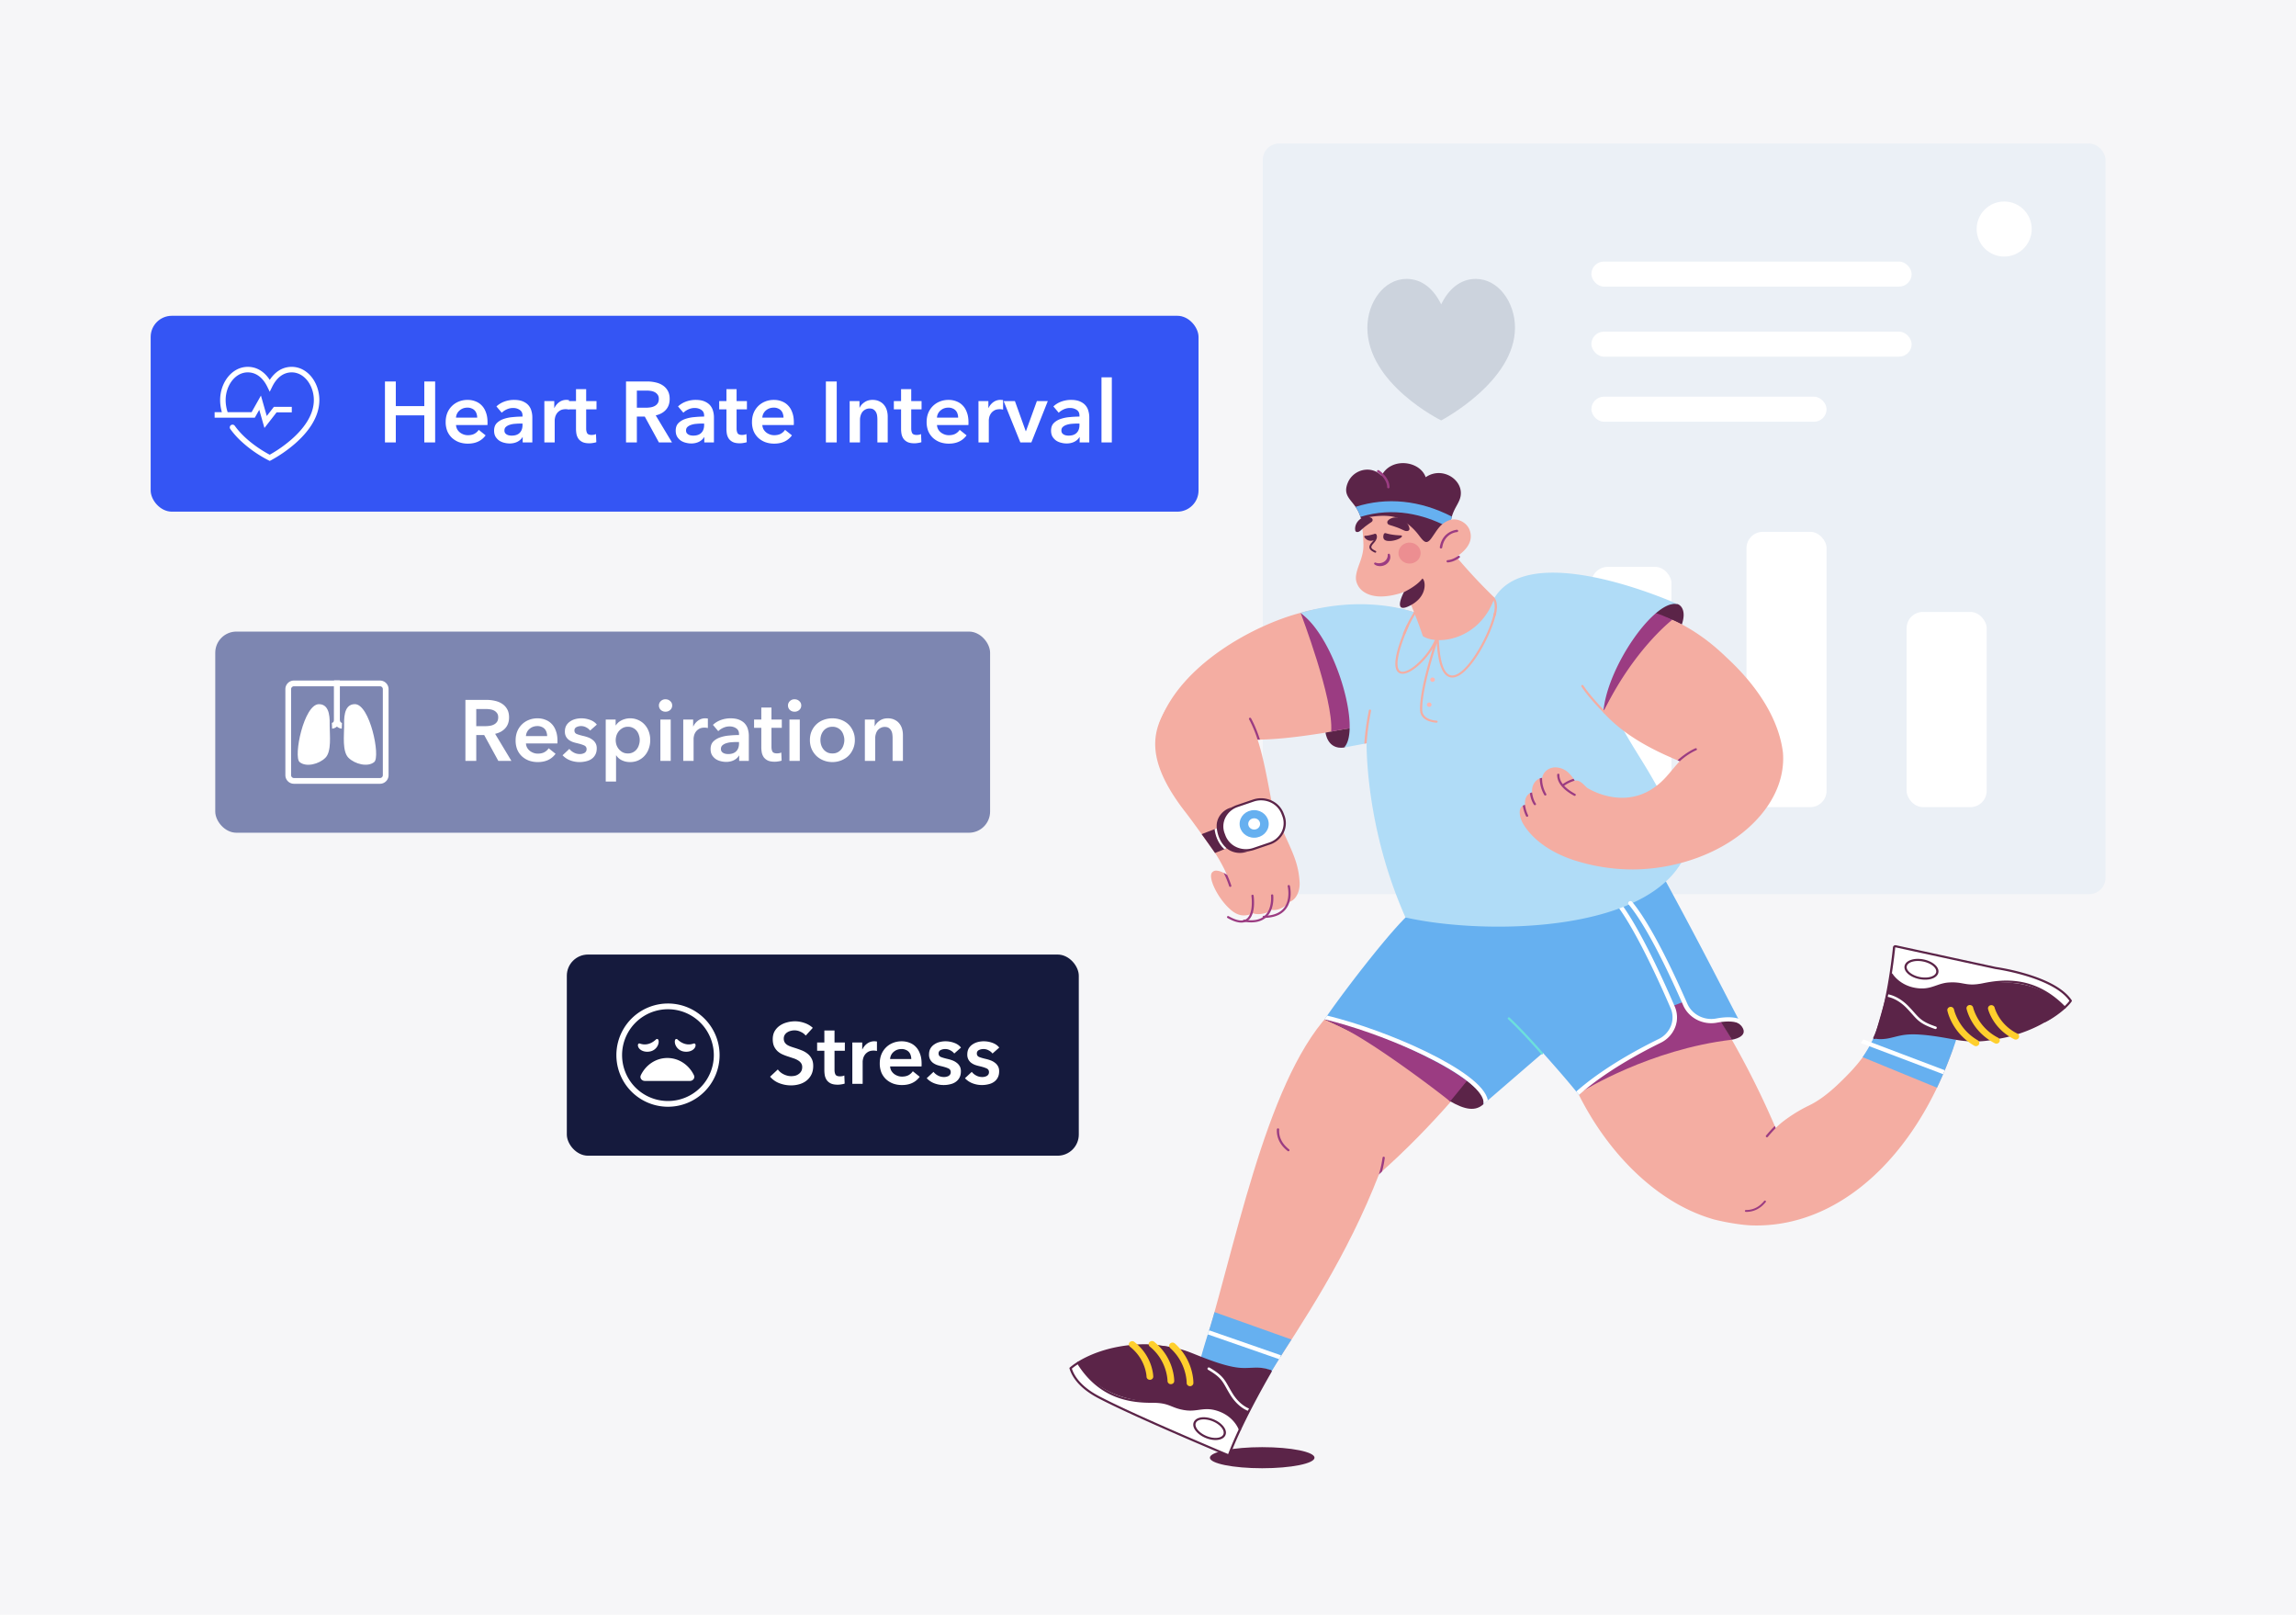 <svg width="320" height="225" fill="none" xmlns="http://www.w3.org/2000/svg"><path fill="#F6F6F8" d="M0 0h320v225H0z"/><rect x="176" y="20" width="117.448" height="104.589" rx="2.269" fill="#EBF0F6"/><path d="M190.574 45.66c0-3.528 2.307-6.8 5.465-6.8 2.192 0 3.819 1.468 4.823 3.55 1.004-2.081 2.63-3.55 4.822-3.55 3.159 0 5.465 3.273 5.465 6.8 0 7.55-10.287 12.918-10.287 12.918s-10.288-5.043-10.288-12.918z" fill="#CCD3DD"/><rect x="221.797" y="36.445" width="44.632" height="3.487" rx="1.743" fill="#fff"/><rect x="221.797" y="46.208" width="44.632" height="3.487" rx="1.743" fill="#fff"/><rect x="221.797" y="55.274" width="32.776" height="3.487" rx="1.743" fill="#fff"/><circle cx="279.329" cy="31.912" r="3.836" fill="#fff"/><rect x="243.416" y="74.103" width="11.158" height="38.355" rx="2.269" fill="#fff"/><rect x="265.731" y="85.261" width="11.158" height="27.197" rx="2.269" fill="#fff"/><rect x="201.435" y="85.261" width="11.158" height="27.197" rx="2.269" fill="#fff"/><rect x="221.797" y="78.984" width="11.158" height="33.474" rx="2.269" fill="#fff"/><rect x="21" y="44" width="146.043" height="27.291" rx="2.95" fill="#3455F4"/><path fill-rule="evenodd" clip-rule="evenodd" d="M32.349 53.03c-.56.715-.9 1.69-.9 2.708 0 .59.1 1.156.28 1.694h3.336l1.302-2.314.813 2.846.995-1.28h2.493v.77h-2.117l-1.694 2.177-.723-2.532-.62 1.101h-5.602v-.768h1.012a6.062 6.062 0 01-.244-1.694c0-1.182.392-2.326 1.065-3.182.674-.858 1.646-1.441 2.788-1.441 1.346 0 2.37.754 3.062 1.818.692-1.064 1.715-1.819 3.061-1.819 1.143 0 2.114.584 2.789 1.442.672.856 1.065 2 1.065 3.182 0 2.528-1.746 4.64-3.397 6.081a18.877 18.877 0 01-3.321 2.303l-.016.008-.004.003h-.001l-.176-.341-.167.346-.002-.001-.006-.003-.019-.01a17.096 17.096 0 01-1.256-.714 16.788 16.788 0 01-2.658-2.048 11.5 11.5 0 01-1.39-1.586.384.384 0 11.624-.448c.386.537.832 1.032 1.298 1.479.876.839 1.813 1.5 2.534 1.952a16.243 16.243 0 001.037.6l.097-.055a18.116 18.116 0 002.92-2.064c1.615-1.408 3.134-3.323 3.134-5.502 0-1.018-.34-1.993-.9-2.707-.56-.712-1.323-1.148-2.185-1.148-1.192 0-2.116.776-2.716 1.998l-.345.703-.345-.703c-.6-1.222-1.525-1.998-2.717-1.998-.862 0-1.625.436-2.184 1.148zm5.246 10.762l-.167.346.172.083.17-.088-.175-.341z" fill="#fff"/><path d="M53.652 53.15h1.512v3.431h3.972V53.15h1.512v8.495h-1.512v-3.768h-3.972v3.768h-1.512V53.15zm12.855 5.04c0-.184-.028-.36-.084-.529a1.141 1.141 0 00-.24-.444 1.132 1.132 0 00-.432-.3 1.384 1.384 0 00-.6-.12c-.432 0-.8.133-1.104.397a1.41 1.41 0 00-.492.995h2.952zm1.44.648v.191c0 .064-.004.128-.012.192h-4.38c.016.209.068.4.156.577.096.167.22.316.372.444.152.12.324.216.516.288.192.072.392.108.6.108.36 0 .664-.064.912-.192.248-.136.452-.32.612-.552l.96.767c-.568.768-1.392 1.152-2.472 1.152a3.61 3.61 0 01-1.236-.204 3.067 3.067 0 01-.984-.6 2.8 2.8 0 01-.648-.935 3.368 3.368 0 01-.228-1.273c0-.464.076-.884.228-1.26a2.876 2.876 0 011.608-1.595c.376-.152.78-.228 1.212-.228.4 0 .768.067 1.104.203.344.129.64.325.888.589.248.256.44.58.576.971.144.384.216.837.216 1.356zm4.9 2.075h-.035c-.144.257-.376.469-.696.637-.32.16-.684.24-1.092.24a3.02 3.02 0 01-.732-.096 2.211 2.211 0 01-.696-.288 1.934 1.934 0 01-.528-.553c-.136-.232-.204-.516-.204-.852 0-.431.12-.776.36-1.032.248-.255.564-.452.948-.587a5.117 5.117 0 011.272-.264 13.64 13.64 0 011.38-.073v-.144c0-.36-.132-.623-.396-.792-.256-.175-.564-.264-.924-.264-.304 0-.596.065-.876.193s-.512.284-.696.468l-.744-.877a3.26 3.26 0 011.128-.683 3.916 3.916 0 011.308-.228c.512 0 .932.071 1.26.215.336.145.6.333.792.565.192.232.324.492.396.78.08.288.12.575.12.864v3.503h-1.344v-.732zm-.023-1.895H72.5c-.232 0-.476.011-.732.035a2.78 2.78 0 00-.708.133c-.216.063-.396.16-.54.288-.144.12-.216.288-.216.504a.68.68 0 00.084.347c.064.088.144.16.24.216.096.056.204.097.324.12.12.024.24.036.36.036.496 0 .872-.132 1.128-.396.256-.264.384-.623.384-1.08v-.203zm3.045-3.133h1.38v.96h.024a2.1 2.1 0 01.672-.816 1.676 1.676 0 011.188-.3c.064 0 .12.008.168.025v1.32a1.944 1.944 0 00-.444-.06c-.328 0-.592.06-.792.18-.2.12-.356.264-.468.431-.112.169-.188.34-.228.517-.04.175-.06.316-.06.42v3.084h-1.44v-5.76zm3.403 1.153v-1.152h1.008v-1.669h1.416v1.669h1.44v1.151h-1.44v2.677c0 .255.044.468.132.636.096.167.304.252.624.252.096 0 .2-.008.312-.024.112-.025.212-.056.3-.097l.048 1.128c-.128.048-.28.084-.456.108a2.82 2.82 0 01-.504.049c-.384 0-.696-.052-.936-.157a1.545 1.545 0 01-.576-.444 1.827 1.827 0 01-.288-.648 4.165 4.165 0 01-.072-.792v-2.688h-1.008zm7.978-3.888h2.952c.4 0 .788.044 1.164.132.376.08.708.216.996.408.296.192.532.444.708.756.176.312.264.692.264 1.14 0 .616-.176 1.12-.528 1.511-.344.384-.816.645-1.416.78l2.268 3.768h-1.824l-1.968-3.6h-1.104v3.6H87.25V53.15zm2.748 3.66c.216 0 .432-.017.648-.049.216-.032.408-.092.576-.18.176-.088.32-.212.432-.372.112-.168.168-.38.168-.636 0-.231-.052-.42-.156-.563a1.139 1.139 0 00-.396-.36 1.66 1.66 0 00-.552-.18 3.719 3.719 0 00-.588-.048h-1.368v2.388h1.236zm8.162 4.103h-.036c-.144.257-.376.469-.696.637-.32.16-.684.24-1.092.24a3.02 3.02 0 01-.732-.096 2.211 2.211 0 01-.696-.288 1.934 1.934 0 01-.528-.553c-.136-.232-.204-.516-.204-.852 0-.431.12-.776.36-1.032.248-.255.564-.452.948-.587a5.117 5.117 0 011.272-.264 13.64 13.64 0 011.38-.073v-.144c0-.36-.132-.623-.396-.792-.256-.175-.564-.264-.924-.264-.304 0-.596.065-.876.193s-.512.284-.696.468l-.744-.877a3.26 3.26 0 011.128-.683 3.916 3.916 0 011.308-.228c.512 0 .932.071 1.26.215.336.145.6.333.792.565.192.232.324.492.396.78.08.288.12.575.12.864v3.503H98.16v-.732zm-.024-1.895h-.324c-.232 0-.476.011-.732.035a2.78 2.78 0 00-.708.133c-.216.063-.396.16-.54.288-.144.12-.216.288-.216.504a.68.68 0 00.084.347c.064.088.144.16.24.216.096.056.204.097.324.12.12.024.24.036.36.036.496 0 .872-.132 1.128-.396.256-.264.384-.623.384-1.08v-.203zm2.101-1.98v-1.152h1.008v-1.669h1.416v1.669h1.44v1.151h-1.44v2.677c0 .255.044.468.132.636.096.167.304.252.624.252.096 0 .2-.008.312-.024.112-.025.212-.056.3-.097l.048 1.128c-.128.048-.28.084-.456.108a2.82 2.82 0 01-.504.049c-.384 0-.696-.052-.936-.157a1.545 1.545 0 01-.576-.444 1.827 1.827 0 01-.288-.648 4.165 4.165 0 01-.072-.792v-2.688h-1.008zm8.962 1.152c0-.184-.028-.36-.084-.529a1.141 1.141 0 00-.24-.444 1.132 1.132 0 00-.432-.3 1.384 1.384 0 00-.6-.12c-.432 0-.8.133-1.104.397a1.41 1.41 0 00-.492.995h2.952zm1.44.648v.191c0 .064-.004.128-.012.192h-4.38c.016.209.068.4.156.577.096.167.22.316.372.444.152.12.324.216.516.288.192.072.392.108.6.108.36 0 .664-.064.912-.192.248-.136.452-.32.612-.552l.96.767c-.568.768-1.392 1.152-2.472 1.152a3.61 3.61 0 01-1.236-.204 3.067 3.067 0 01-.984-.6 2.8 2.8 0 01-.648-.935 3.368 3.368 0 01-.228-1.273c0-.464.076-.884.228-1.26a2.876 2.876 0 011.608-1.595c.376-.152.78-.228 1.212-.228.4 0 .768.067 1.104.203.344.129.64.325.888.589.248.256.44.58.576.971.144.384.216.837.216 1.356zm4.466-5.688h1.512v8.495h-1.512V53.15zm3.315 2.736h1.368v.923h.024c.128-.287.348-.54.66-.755.32-.224.696-.337 1.128-.337.376 0 .696.069.96.205.272.128.492.3.66.516.176.215.304.463.384.743.08.28.12.569.12.864v3.6h-1.44v-3.192c0-.168-.012-.344-.036-.528a1.367 1.367 0 00-.156-.491 1.001 1.001 0 00-.336-.372c-.136-.096-.32-.145-.552-.145a1.19 1.19 0 00-.6.145 1.272 1.272 0 00-.42.348 1.634 1.634 0 00-.24.504 1.927 1.927 0 00-.084.563v3.169h-1.44v-5.76zm6.157 1.151v-1.151h1.008v-1.669h1.416v1.669h1.44v1.151h-1.44v2.677c0 .255.044.468.132.636.096.167.304.252.624.252.096 0 .2-.008.312-.024.112-.025.212-.056.3-.097l.048 1.128c-.128.048-.28.084-.456.108a2.82 2.82 0 01-.504.049c-.384 0-.696-.052-.936-.157a1.545 1.545 0 01-.576-.444 1.827 1.827 0 01-.288-.648 4.165 4.165 0 01-.072-.792v-2.688h-1.008zm8.962 1.153c0-.184-.028-.36-.084-.529a1.141 1.141 0 00-.24-.444 1.132 1.132 0 00-.432-.3 1.384 1.384 0 00-.6-.12c-.432 0-.8.133-1.104.397a1.41 1.41 0 00-.492.995h2.952zm1.44.648v.191c0 .064-.004.128-.012.192h-4.38c.016.209.068.4.156.577.096.167.22.316.372.444.152.12.324.216.516.288.192.072.392.108.6.108.36 0 .664-.064.912-.192.248-.136.452-.32.612-.552l.96.767c-.568.768-1.392 1.152-2.472 1.152a3.61 3.61 0 01-1.236-.204 3.067 3.067 0 01-.984-.6 2.8 2.8 0 01-.648-.935 3.368 3.368 0 01-.228-1.273c0-.464.076-.884.228-1.26a2.876 2.876 0 011.608-1.595c.376-.152.78-.228 1.212-.228.4 0 .768.067 1.104.203.344.129.64.325.888.589.248.256.44.58.576.971.144.384.216.837.216 1.356zm1.394-2.953h1.38v.96h.024a2.1 2.1 0 01.672-.816 1.676 1.676 0 011.188-.3c.064 0 .12.008.168.025v1.32a1.944 1.944 0 00-.444-.06c-.328 0-.592.06-.792.18-.2.12-.356.264-.468.431-.112.169-.188.34-.228.517-.04.175-.06.316-.06.42v3.084h-1.44v-5.76zm3.507 0h1.572l1.512 4.2h.024l1.524-4.2h1.524l-2.292 5.76h-1.536l-2.328-5.76zm10.593 5.029h-.036c-.144.255-.376.468-.696.636-.32.16-.684.24-1.092.24a3.02 3.02 0 01-.732-.096 2.211 2.211 0 01-.696-.288 1.934 1.934 0 01-.528-.553c-.136-.232-.204-.516-.204-.852 0-.431.12-.776.36-1.032.248-.255.564-.452.948-.587a5.117 5.117 0 011.272-.264 13.64 13.64 0 011.38-.073v-.144c0-.36-.132-.623-.396-.792-.256-.175-.564-.264-.924-.264-.304 0-.596.065-.876.193s-.512.284-.696.468l-.744-.877a3.26 3.26 0 011.128-.683 3.916 3.916 0 011.308-.228c.512 0 .932.071 1.26.215.336.145.6.333.792.565.192.232.324.492.396.78.08.288.12.575.12.864v3.503h-1.344v-.732zm-.024-1.897h-.324c-.232 0-.476.012-.732.036a2.78 2.78 0 00-.708.133c-.216.063-.396.16-.54.288-.144.12-.216.288-.216.504a.68.68 0 00.084.347c.064.088.144.16.24.216.096.056.204.097.324.12.12.024.24.036.36.036.496 0 .872-.132 1.128-.396.256-.264.384-.623.384-1.08v-.203zm3.069-6.444h1.44v9.072h-1.44v-9.072z" fill="#fff"/><rect x="79" y="133" width="71.355" height="28.028" rx="2.95" fill="#151A3D"/><path d="M88.915 145.556c-.047.295.153.577.425.752.286.183.692.283 1.171.212.498-.074.852-.35 1.06-.666.202-.305.285-.676.192-.951a.198.198 0 00-.141-.13.198.198 0 00-.186.049c-.717.681-1.528.848-2.254.578a.2.2 0 00-.267.156zM96.937 145.556c.047.295-.153.577-.425.752-.286.183-.692.283-1.171.212a1.517 1.517 0 01-1.06-.666c-.202-.305-.285-.676-.192-.951a.198.198 0 01.141-.13.198.198 0 01.186.049c.717.681 1.528.848 2.254.578a.2.2 0 01.267.156zM96.713 149.811c-.687-1.423-2.086-2.397-3.699-2.397s-3.012.974-3.699 2.397c-.187.388.127.799.557.799h6.284c.43 0 .744-.411.557-.799z" fill="#fff"/><path fill-rule="evenodd" clip-rule="evenodd" d="M93.014 154.206a7.192 7.192 0 100-14.383 7.192 7.192 0 000 14.383zm0-.799a6.393 6.393 0 100-12.785 6.393 6.393 0 000 12.785z" fill="#fff"/><path d="M112.296 144.294a1.776 1.776 0 00-.684-.516 1.94 1.94 0 00-.876-.216c-.176 0-.352.024-.528.072-.176.04-.336.108-.48.204a1.106 1.106 0 00-.36.36.995.995 0 00-.132.528c0 .192.04.356.12.492.08.136.188.252.324.348.144.096.316.18.516.252.2.072.42.144.66.216.272.088.552.188.84.3.296.112.564.26.804.444.248.184.448.416.6.696.16.28.24.628.24 1.044 0 .456-.084.856-.252 1.2a2.48 2.48 0 01-.672.84c-.28.224-.608.392-.984.504a4.14 4.14 0 01-1.188.168c-.552 0-1.092-.1-1.62-.3a3.178 3.178 0 01-1.296-.912l1.08-1.008c.208.288.484.516.828.684.352.168.696.252 1.032.252.176 0 .356-.02.54-.06.184-.048.348-.124.492-.228.152-.104.272-.232.36-.384.096-.16.144-.356.144-.588a.92.92 0 00-.156-.552 1.3 1.3 0 00-.42-.384 2.822 2.822 0 00-.624-.288l-.756-.252a7.49 7.49 0 01-.768-.288 2.642 2.642 0 01-.696-.444 2.214 2.214 0 01-.492-.672c-.128-.272-.192-.608-.192-1.008 0-.432.088-.804.264-1.116.184-.312.42-.568.708-.768.296-.208.628-.36.996-.456a4.258 4.258 0 011.14-.156c.432 0 .868.076 1.308.228.448.152.836.38 1.164.684l-.984 1.08zm1.589 2.112v-1.152h1.008v-1.668h1.416v1.668h1.44v1.152h-1.44v2.676c0 .256.044.468.132.636.096.168.304.252.624.252.096 0 .2-.008.312-.024.112-.024.212-.056.3-.096l.048 1.128c-.128.048-.28.084-.456.108a2.82 2.82 0 01-.504.048c-.384 0-.696-.052-.936-.156a1.545 1.545 0 01-.576-.444 1.827 1.827 0 01-.288-.648 4.165 4.165 0 01-.072-.792v-2.688h-1.008zm4.906-1.152h1.38v.96h.024a2.1 2.1 0 01.672-.816 1.676 1.676 0 011.188-.3c.064 0 .12.008.168.024v1.32a1.944 1.944 0 00-.444-.06c-.328 0-.592.06-.792.18-.2.12-.356.264-.468.432-.112.168-.188.34-.228.516-.04.176-.06.316-.06.42v3.084h-1.44v-5.76zm8.216 2.304c0-.184-.028-.36-.084-.528a1.141 1.141 0 00-.24-.444 1.132 1.132 0 00-.432-.3 1.384 1.384 0 00-.6-.12c-.432 0-.8.132-1.104.396a1.41 1.41 0 00-.492.996h2.952zm1.44.648v.192c0 .064-.004.128-.012.192h-4.38c.016.208.068.4.156.576.096.168.22.316.372.444.152.12.324.216.516.288.192.072.392.108.6.108.36 0 .664-.064.912-.192.248-.136.452-.32.612-.552l.96.768c-.568.768-1.392 1.152-2.472 1.152a3.61 3.61 0 01-1.236-.204 3.067 3.067 0 01-.984-.6 2.8 2.8 0 01-.648-.936 3.368 3.368 0 01-.228-1.272c0-.464.076-.884.228-1.26a2.876 2.876 0 011.608-1.596c.376-.152.78-.228 1.212-.228.4 0 .768.068 1.104.204.344.128.64.324.888.588.248.256.44.58.576.972.144.384.216.836.216 1.356zm4.551-1.416a1.599 1.599 0 00-.528-.432 1.45 1.45 0 00-.732-.192c-.232 0-.444.048-.636.144a.496.496 0 00-.288.48c0 .224.104.384.312.48.216.088.528.18.936.276.216.048.432.112.648.192.224.08.424.188.6.324.184.128.332.292.444.492.112.192.168.428.168.708 0 .352-.068.652-.204.9-.128.24-.304.436-.528.588-.216.152-.472.26-.768.324a3.697 3.697 0 01-.9.108c-.448 0-.884-.08-1.308-.24a2.824 2.824 0 01-1.056-.708l.948-.888c.16.208.368.38.624.516s.54.204.852.204a1.384 1.384 0 00.612-.144.657.657 0 00.228-.216.592.592 0 00.084-.324.532.532 0 00-.336-.516c-.216-.104-.544-.208-.984-.312a5.767 5.767 0 01-.636-.18c-.2-.08-.38-.18-.54-.3a1.453 1.453 0 01-.384-.468 1.467 1.467 0 01-.144-.684c0-.32.064-.596.192-.828a1.7 1.7 0 01.528-.564c.216-.152.46-.264.732-.336.272-.072.552-.108.84-.108.416 0 .82.072 1.212.216.4.144.716.364.948.66l-.936.828zm5.332 0a1.599 1.599 0 00-.528-.432 1.45 1.45 0 00-.732-.192c-.232 0-.444.048-.636.144a.496.496 0 00-.288.48c0 .224.104.384.312.48.216.088.528.18.936.276.216.048.432.112.648.192.224.08.424.188.6.324.184.128.332.292.444.492.112.192.168.428.168.708 0 .352-.068.652-.204.9-.128.24-.304.436-.528.588-.216.152-.472.26-.768.324a3.697 3.697 0 01-.9.108c-.448 0-.884-.08-1.308-.24a2.824 2.824 0 01-1.056-.708l.948-.888c.16.208.368.38.624.516s.54.204.852.204a1.384 1.384 0 00.612-.144.657.657 0 00.228-.216.592.592 0 00.084-.324.532.532 0 00-.336-.516c-.216-.104-.544-.208-.984-.312a5.767 5.767 0 01-.636-.18c-.2-.08-.38-.18-.54-.3a1.453 1.453 0 01-.384-.468 1.467 1.467 0 01-.144-.684c0-.32.064-.596.192-.828a1.7 1.7 0 01.528-.564c.216-.152.46-.264.732-.336.272-.072.552-.108.84-.108.416 0 .82.072 1.212.216.4.144.716.364.948.66l-.936.828z" fill="#fff"/><rect x="30" y="88" width="107.993" height="28.028" rx="2.95" fill="#7D86B1"/><path fill-rule="evenodd" clip-rule="evenodd" d="M52.957 95.622H40.971a.4.4 0 00-.399.4v11.985a.4.4 0 00.4.4h11.985a.4.4 0 00.4-.4V96.021a.4.4 0 00-.4-.4zm-11.986-.8c-.661 0-1.198.537-1.198 1.2v11.985c0 .662.537 1.199 1.198 1.199h11.986c.662 0 1.199-.537 1.199-1.199V96.021c0-.662-.537-1.198-1.199-1.198H40.971z" fill="#fff"/><path d="M44.45 98.115c1.647-.002 1.499 2.239 1.5 3.135 0 1.144.285 3.452-.596 4.332-.898.897-2.695 1.346-3.594.6-.9-.746.593-8.066 2.69-8.067zM49.457 98.111c-1.648.002-1.496 2.242-1.495 3.138 0 1.144-.28 3.452.602 4.331.9.895 2.697 1.342 3.595.594.898-.747-.605-8.064-2.702-8.063z" fill="#fff"/><path fill-rule="evenodd" clip-rule="evenodd" d="M46.551 94.823h.8v2.37l.003 3.027c0 .56-.228.914-.516 1.11a1.163 1.163 0 01-.484.186l-.041.005-.015.001H46.29l-.017-.399-.018-.399h-.008.002c.006-.001.017-.002.032-.006a.349.349 0 00.108-.049c.055-.037.167-.135.167-.448l-.002-3.027-.002-2.37z" fill="#fff"/><path fill-rule="evenodd" clip-rule="evenodd" d="M47.37 94.823h-.8l-.001 2.37-.002 3.027c0 .56.228.914.515 1.11a1.164 1.164 0 00.485.186l.04.005.015.001h.01l.017-.399.017-.399H47.674c-.006-.001-.017-.002-.032-.006a.347.347 0 01-.108-.049c-.055-.037-.167-.135-.167-.448l.002-3.027.001-2.37z" fill="#fff"/><path d="M64.865 97.518h2.952c.4 0 .788.044 1.164.132.376.08.708.216.996.408.296.192.532.444.708.756.176.312.264.692.264 1.14 0 .616-.176 1.12-.528 1.512-.344.384-.816.644-1.416.78l2.268 3.768H69.45l-1.968-3.6h-1.104v3.6h-1.512v-8.496zm2.748 3.66c.216 0 .432-.016.648-.048.216-.032.408-.092.576-.18.176-.088.32-.212.432-.372.112-.168.168-.38.168-.636 0-.232-.052-.42-.156-.564a1.139 1.139 0 00-.396-.36 1.66 1.66 0 00-.552-.18 3.719 3.719 0 00-.588-.048h-1.368v2.388h1.236zm8.642 1.38c0-.184-.028-.36-.084-.528a1.141 1.141 0 00-.24-.444 1.132 1.132 0 00-.432-.3 1.384 1.384 0 00-.6-.12c-.432 0-.8.132-1.104.396a1.41 1.41 0 00-.492.996h2.952zm1.44.648v.192c0 .064-.004.128-.012.192h-4.38c.016.208.068.4.156.576.096.168.22.316.372.444.152.12.324.216.516.288.192.072.392.108.6.108.36 0 .664-.064.912-.192.248-.136.452-.32.612-.552l.96.768c-.568.768-1.392 1.152-2.472 1.152a3.61 3.61 0 01-1.236-.204 3.067 3.067 0 01-.984-.6 2.8 2.8 0 01-.648-.936 3.368 3.368 0 01-.228-1.272c0-.464.076-.884.228-1.26a2.876 2.876 0 011.608-1.596c.376-.152.78-.228 1.212-.228.4 0 .768.068 1.104.204.344.128.64.324.888.588.248.256.44.58.576.972.144.384.216.836.216 1.356zm4.551-1.416a1.599 1.599 0 00-.528-.432 1.45 1.45 0 00-.732-.192c-.232 0-.444.048-.636.144a.496.496 0 00-.288.48c0 .224.104.384.312.48.216.088.528.18.936.276.216.048.432.112.648.192.224.08.424.188.6.324.184.128.332.292.444.492.112.192.168.428.168.708 0 .352-.068.652-.204.9-.128.24-.304.436-.528.588-.216.152-.472.26-.768.324a3.697 3.697 0 01-.9.108c-.448 0-.884-.08-1.308-.24a2.824 2.824 0 01-1.056-.708l.948-.888c.16.208.368.38.624.516s.54.204.852.204a1.384 1.384 0 00.612-.144.657.657 0 00.228-.216.592.592 0 00.084-.324.532.532 0 00-.336-.516c-.216-.104-.544-.208-.984-.312a5.767 5.767 0 01-.636-.18c-.2-.08-.38-.18-.54-.3a1.453 1.453 0 01-.384-.468 1.467 1.467 0 01-.144-.684c0-.32.064-.596.192-.828a1.7 1.7 0 01.528-.564c.216-.152.46-.264.732-.336.272-.072.552-.108.84-.108.416 0 .82.072 1.212.216.4.144.716.364.948.66l-.936.828zm3.556-1.536v.804h.036a2.04 2.04 0 01.276-.336c.12-.12.264-.224.432-.312.168-.096.356-.172.564-.228a2.53 2.53 0 01.72-.096c.408 0 .784.08 1.128.24.344.152.64.364.888.636a2.9 2.9 0 01.576.96 3.4 3.4 0 01.204 1.188 3.5 3.5 0 01-.204 1.2 2.873 2.873 0 01-.564.972c-.24.272-.536.492-.888.66-.344.16-.736.24-1.176.24-.408 0-.784-.084-1.128-.252a1.918 1.918 0 01-.78-.684h-.024v3.648h-1.44v-8.64h1.38zm3.36 2.856c0-.224-.036-.444-.108-.66a1.763 1.763 0 00-.3-.6 1.475 1.475 0 00-.516-.42 1.521 1.521 0 00-.732-.168c-.264 0-.5.056-.708.168a1.892 1.892 0 00-.54.432 2.003 2.003 0 00-.336.6 2.185 2.185 0 00-.108.672c0 .224.036.448.108.672.08.216.192.412.336.588.152.176.332.32.54.432.208.104.444.156.708.156a1.521 1.521 0 001.248-.6c.136-.176.236-.376.3-.6.072-.224.108-.448.108-.672zm2.878-2.856h1.44v5.76h-1.44v-5.76zm-.204-1.956a.82.82 0 01.252-.6.895.895 0 01.66-.264c.264 0 .484.084.66.252.184.16.276.364.276.612a.811.811 0 01-.276.624.944.944 0 01-.66.24.918.918 0 01-.66-.252.86.86 0 01-.252-.612zm3.39 1.956h1.38v.96h.025a2.1 2.1 0 01.672-.816 1.676 1.676 0 011.188-.3c.064 0 .12.008.168.024v1.32a1.944 1.944 0 00-.444-.06c-.328 0-.592.06-.792.18-.2.12-.356.264-.468.432-.112.168-.188.34-.228.516-.04.176-.06.316-.06.42v3.084h-1.44v-5.76zm7.796 5.028h-.036c-.144.256-.376.468-.696.636-.32.16-.684.24-1.092.24a3.02 3.02 0 01-.732-.096 2.214 2.214 0 01-.697-.288 1.934 1.934 0 01-.528-.552c-.135-.232-.204-.516-.204-.852 0-.432.12-.776.36-1.032.248-.256.564-.452.949-.588a5.117 5.117 0 011.272-.264 13.64 13.64 0 011.38-.072v-.144c0-.36-.132-.624-.396-.792-.256-.176-.564-.264-.924-.264-.304 0-.596.064-.876.192s-.512.284-.696.468l-.744-.876a3.263 3.263 0 011.128-.684 3.916 3.916 0 011.308-.228c.512 0 .932.072 1.26.216.336.144.6.332.792.564.192.232.324.492.396.78.08.288.12.576.12.864v3.504h-1.344v-.732zm-.024-1.896h-.324c-.232 0-.476.012-.732.036a2.78 2.78 0 00-.708.132c-.216.064-.396.16-.54.288-.144.12-.216.288-.216.504a.68.68 0 00.084.348c.064.088.144.16.24.216.096.056.204.096.324.12.12.024.24.036.36.036.496 0 .872-.132 1.128-.396.256-.264.384-.624.384-1.08v-.204zm2.1-1.98v-1.152h1.008v-1.668h1.416v1.668h1.44v1.152h-1.44v2.676c0 .256.044.468.132.636.096.168.304.252.624.252.096 0 .2-.008.312-.024.112-.024.212-.056.3-.096l.048 1.128c-.128.048-.28.084-.456.108a2.82 2.82 0 01-.504.048c-.384 0-.696-.052-.936-.156a1.545 1.545 0 01-.576-.444 1.827 1.827 0 01-.288-.648 4.165 4.165 0 01-.072-.792v-2.688h-1.008zm4.93-1.152h1.44v5.76h-1.44v-5.76zm-.204-1.956a.82.82 0 01.252-.6.895.895 0 01.66-.264c.264 0 .484.084.66.252.184.16.276.364.276.612a.811.811 0 01-.276.624.944.944 0 01-.66.24.918.918 0 01-.66-.252.86.86 0 01-.252-.612zm3.055 4.812c0-.456.08-.868.24-1.236.168-.376.392-.696.672-.96s.612-.468.996-.612a3.457 3.457 0 011.224-.216c.432 0 .84.072 1.224.216.384.144.716.348.996.612s.5.584.66.96c.168.368.252.78.252 1.236 0 .456-.084.872-.252 1.248-.16.376-.38.7-.66.972-.28.264-.612.472-.996.624a3.295 3.295 0 01-1.224.228c-.432 0-.84-.076-1.224-.228a3.094 3.094 0 01-.996-.624 3.105 3.105 0 01-.672-.972 3.156 3.156 0 01-.24-1.248zm1.464 0c0 .224.032.448.096.672.072.224.176.424.312.6s.308.32.516.432c.208.112.456.168.744.168s.536-.056.744-.168c.208-.112.38-.256.516-.432s.236-.376.3-.6c.072-.224.108-.448.108-.672 0-.224-.036-.444-.108-.66a1.763 1.763 0 00-.3-.6 1.475 1.475 0 00-.516-.42 1.548 1.548 0 00-.744-.168c-.288 0-.536.056-.744.168-.208.104-.38.244-.516.42s-.24.376-.312.6a2.311 2.311 0 00-.096.66zm6.196-2.856h1.368v.924h.024c.128-.288.348-.54.66-.756.32-.224.696-.336 1.128-.336.376 0 .696.068.96.204.272.128.492.3.66.516.176.216.304.464.384.744.08.28.12.568.12.864v3.6h-1.44v-3.192c0-.168-.012-.344-.036-.528a1.367 1.367 0 00-.156-.492 1.001 1.001 0 00-.336-.372c-.136-.096-.32-.144-.552-.144a1.19 1.19 0 00-.6.144 1.272 1.272 0 00-.42.348 1.634 1.634 0 00-.24.504 1.927 1.927 0 00-.084.564v3.168h-1.44v-5.76z" fill="#fff"/><g clip-path="url(#clip0_3061_107640)"><g clip-path="url(#clip1_3061_107640)"><path d="M175.917 204.576c-4.027 0-7.291-.658-7.291-1.469 0-.812 3.264-1.47 7.291-1.47 4.026 0 7.291.658 7.291 1.47 0 .811-3.265 1.469-7.291 1.469z" fill="#5B2448"/></g><g clip-path="url(#clip2_3061_107640)"><path d="M215.449 139.003c1.062 5.023 2.08 8.162 4.02 12.339 3.797 8.169 9.631 14.159 15.578 17.083a23.172 23.172 0 003.854 1.491c1.091.27 2.197.483 3.313.638.558.081 1.115.14 1.672.176a21.26 21.26 0 002.111-.013h.002c5.984-.334 11.531-3.181 16.164-7.844 3.038-3.058 5.684-6.897 7.803-11.32a52.437 52.437 0 002.282-5.58l-.029-.046a.741.741 0 00-.128-.146 7.19 7.19 0 00-1.22-.911 8.847 8.847 0 00-2.844-1.048c-1.48-.29-2.96-.261-4.149-.141-.854.082-1.699.233-2.526.45 0 0-.276 1.2-1.733 3.175a22.769 22.769 0 01-1.972 2.311c-1.556 1.609-3.444 3.418-5.498 4.405a20.765 20.765 0 00-3.867 2.418l-.001.001-.001.001c-.01.007-.221.187-.424.371 0 .002-.002.002-.002.003a3.372 3.372 0 00-.364.363l-.005.007v-.002l-.129-.301c-4.227-9.82-8.357-15.872-10.525-19.706-.406-.72-15.514 1.116-15.514 1.116l-5.868.71zM161.614 100.724c3.193 3.403 8.408 2.402 13.665 2.338l.206-.003.117-.003.217-.005c3.156-.086 6.753-.588 10.878-1.295 10.359-1.775 16.484-8.404 14.598-13.327-1.887-4.923-14.903-4.568-19.956-3.06-6.468 1.674-16.818 7.204-19.725 15.355z" fill="#F4ADA2"/><path d="M246.089 167.498l.007-.007a.135.135 0 00.029-.097.131.131 0 00-.052-.087.119.119 0 00-.048-.023c-.017-.005-.035-.007-.053-.005a.157.157 0 00-.052.016.16.16 0 00-.041.033l-.006.008c-.265.316-1.069 1.279-2.541 1.258a.16.16 0 00-.053.009.143.143 0 00-.076.07.125.125 0 00.028.143.151.151 0 00.097.04 3.268 3.268 0 001.518-.337c.664-.328 1.066-.809 1.243-1.021z" fill="#9B3C82"/><path d="M259.6 147.298l.019.008 10.347 4.248a50.917 50.917 0 00.929-2.057c.39-.915 1.438-3.526 1.86-5.025.076-.26-.913-.267-1.753-.437-.835-.169-1.885-.204-2.975-.212-1.45-.011-2.971.026-4.148-.141-1.326-.187-2.272-.289-2.316-.22-.012.016-.205.805-.931 2.147-.091.166-.189.342-.296.526-.21.357-.454.746-.736 1.163z" fill="#66B0F0"/><path d="M259.352 145.327l1.142.433 10.323 3.909c.08-.181.158-.364.236-.547l-10.263-3.888-1.095-.415c-.106.16-.221.329-.343.508zM288.6 139.453l-.013.018c-.02.028-.056.076-.109.14l-.038.047a8.53 8.53 0 01-.523.571c-.05.05-.102.103-.159.157l-.023.022a3.823 3.823 0 01-.129.122l-.077.071c-.128.118-.27.242-.424.371l-.075.062a7.097 7.097 0 01-.234.188c-.038.032-.078.062-.119.093l-.059.046-.062.047-.126.094a11.09 11.09 0 01-.16.116l-.098.069c-.07.05-.143.101-.217.151l-.072.049-.095.063-.051.034c-.034.022-.067.042-.1.065l-.053.034a.226.226 0 01-.026.016l-.079.05-.089.055-.04.025-.032.02-.171.103-.125.074a.212.212 0 01-.021.011.186.186 0 01-.019.011l-.045.027c-.028.016-.057.033-.086.048l-.044.026c-.015.007-.029.016-.043.024l-.012.006-.125.069-.04.022-.097.053a4.13 4.13 0 01-.178.093l-.046.024-.012.007-.035.018a4.363 4.363 0 01-.158.079l-.198.099c-.804.388-1.636.722-2.489.999l-.122.039c-.132.042-.267.085-.403.125l-.265.077a24.42 24.42 0 01-.833.219c-.162.039-.362.084-.6.13l-.062.011a4.99 4.99 0 01-.13.025c-1.355.248-3.042.504-5.643.321-.248-.023-5.077-1.362-7.565-1.063-1.574.19-3.714 1.246-4.514.64.053-.581.821-2.559 1.437-5.049l.002-.007c.567-2.289 1.16-4.929 1.712-7.543 0 0 14.094 2.736 19.549 4.326 2.96.863 4.157 2.233 4.669 3.15a.088.088 0 00-.006.01z" fill="#fff"/><path d="M287.735 140.408a3.823 3.823 0 01-.129.122l-.077.071c-.129.118-.27.242-.424.371l-.075.062a8.33 8.33 0 01-.353.281l-.059.046-.062.047-.126.094a11.09 11.09 0 01-.16.116l-.098.069c-.07.05-.143.101-.217.151l-.072.049-.095.063-.051.034-.075.049-.025.015-.053.034a.233.233 0 01-.026.017l-.079.05-.089.055c-.014.009-.026.017-.04.024l-.033.02a6.962 6.962 0 01-.17.103l-.125.074-.021.012a.52.52 0 01-.065.037l-.085.049-.045.026-.043.023-.011.007-.126.068-.039.023-.098.052a3.23 3.23 0 01-.177.094l-.046.024-.012.006-.036.019-.019.01a2.199 2.199 0 00-.069.034c-.023.013-.046.024-.069.035-.066.033-.131.066-.199.098-.803.389-1.635.723-2.489 1l-.121.038c-.133.043-.267.085-.404.126l-.264.077c-.27.076-.547.149-.833.218-.163.04-.362.084-.601.13l-.061.012-.13.025c-1.355.248-3.058.648-5.643.321-1.29-.163-5.29-1.11-7.778-.81-1.574.189-2.595.831-4.333.528-.034-.006.707-2.431 1.469-5.191l.001-.006c.392-1.421.747-2.796.927-3.709.629 1.015 2.335 1.922 3.613 2.035 2.211.197 3.035-.787 4.646-.867 1.296-.065 1.413.596 3.783.246 3.037-.449 8.054-1.034 12.114 3.17l-.023.023z" fill="#5B2448"/><path d="M269.812 143.034c-1.832-.619-2.236-1.075-3.042-1.982a23.139 23.139 0 00-.765-.833c-1.465-1.514-2.86-1.679-2.919-1.685a.197.197 0 00-.137.038.175.175 0 00-.069.118.167.167 0 00.039.13.186.186 0 00.124.066c.014.002 1.323.163 2.687 1.572.3.31.541.582.754.822.822.926 1.275 1.436 3.202 2.088a.193.193 0 00.239-.107v-.002a.165.165 0 00-.008-.134.182.182 0 00-.105-.091z" fill="#fff"/><path d="M287.91 140.42a.143.143 0 00-.04-.138c-1.82-1.884-3.893-3.051-6.162-3.469-2.067-.381-3.946-.1-5.351.188-1.376.282-2.041.161-2.745.033-.547-.1-1.113-.202-2.028-.139-.663.046-1.199.232-1.717.412-.72.25-1.401.487-2.435.398-2.565-.222-3.638-1.986-3.649-2.004a.15.15 0 00-.093-.07c-.02-.005-.041-.007-.061-.005a.153.153 0 00-.132.107.158.158 0 00-.005.057.15.15 0 00.019.055c.046.078 1.158 1.917 3.892 2.154 1.105.095 1.85-.164 2.572-.415.52-.181 1.012-.352 1.632-.395.874-.06 1.419.039 1.946.135.737.134 1.432.261 2.87-.034 3.162-.648 7.295-.87 11.22 3.195a.16.16 0 00.079.044.17.17 0 00.111-.014.152.152 0 00.077-.095z" fill="#5B2448"/><path d="M265.941 135.701c-.404-.353-.578-.757-.491-1.136.088-.379.424-.677.947-.838.495-.153 1.105-.167 1.719-.039.613.127 1.163.381 1.545.715.404.354.579.757.491 1.136a.806.806 0 01-.032.106c-.255.694-1.378 1.031-2.634.771-.613-.127-1.162-.381-1.545-.715zm1.612.426c1.065.222 2.075-.045 2.274-.584a.516.516 0 00.02-.067c.063-.273-.078-.577-.398-.856-.342-.299-.839-.528-1.4-.644-.561-.116-1.113-.105-1.555.031-.378.116-.63.311-.719.551-.008.023-.014.046-.021.07-.062.272.079.577.399.856.342.299.839.527 1.399.643h.001z" fill="#5B2448"/><path d="M275.641 144.944c-2.728-1.58-3.305-4.268-3.31-4.294a.443.443 0 00-.196-.283.486.486 0 00-.65.116.424.424 0 00-.073.332c.025.126.649 3.094 3.742 4.885.052.03.11.05.171.06a.495.495 0 00.348-.08.441.441 0 00.187-.289.42.42 0 00-.084-.33.46.46 0 00-.135-.117zM278.469 144.583c-2.824-1.446-3.46-4.165-3.467-4.196a.444.444 0 00-.201-.281.492.492 0 00-.352-.063.467.467 0 00-.296.19.425.425 0 00-.067.333c.028.128.717 3.148 3.939 4.796a.488.488 0 00.356.035.463.463 0 00.278-.214.42.42 0 00.036-.337.441.441 0 00-.226-.263zM281.161 144.015c-2.555-1.27-3.161-3.598-3.166-3.62a.444.444 0 00-.208-.276.483.483 0 00-.645.14.427.427 0 00-.059.335c.027.111.696 2.741 3.643 4.206a.488.488 0 00.555-.086.446.446 0 00.104-.161.415.415 0 00-.007-.308.45.45 0 00-.217-.23z" fill="#FFCF2D"/><path d="M246.167 158.429a.167.167 0 00.102.032.16.16 0 00.117-.057c.309-.371.695-.805 1.098-1.219l-.129-.302c-.445.45-.875.932-1.214 1.338a.144.144 0 00-.032.109.15.15 0 00.058.099z" fill="#9B3C82"/><path d="M184.745 102.075c0 .002.232 2.384 2.564 2.089 1.084-.375 1.032-1.718 1.012-2.718-.672.069-3.576.629-3.576.629z" fill="#5B2448"/><path d="M185.529 101.928s2.065-.419 3.21-.5c.042-.975-.226-2.733-.5-3.886l-.001-.003c-.962-5.03-3.725-9.678-6.968-12.151-.027-.02 4.615 12.018 4.259 16.54zM220.649 151.997s9.261-5.789 20.723-7.129l-1.64-2.894c-.086.01-2.372 1.433-5.291-2.494-.621.094-.678.065-1.372.397 3.135 5.1-9.265 7.885-12.623 12.089l-.002.001c-.132.165.307-.14.205.03z" fill="#9B3C82"/><path d="M167.344 189.414l9.192 2.574c5.09-7.804 11.245-16.976 15.704-28.487.018-.044.205-.147.356-.281 13.189-11.728 26.063-29.987 22.506-33.605-3.058-3.111-11.604-.444-20.375 5.959l-.035-.011c-3.225-.867-4.66.499-9.582 5.893-8.878 9.728-13.02 32.819-17.766 47.958z" fill="#F4ADA2"/><path d="M184.617 142.032c.765.348 1.555.714 2.357 1.097 5.176 2.471 10.869 5.628 13.943 8.844.697.62 1.101 1.414 1.112 1.42 2.162 1.274 3.639 1.474 4.727.454 1.069-3.007-12.041-10.152-21.328-11.693l-.061-.01-.327-.052c-.141-.021-.281-.04-.419-.059l-.004-.001z" fill="#5B2448"/><path d="M184.617 142.031l.004.002c.76.333 1.548.701 2.353 1.096 5.152 2.532 14.972 10.144 15.12 10.336.277-.287 1.988-2.42 2.492-3.019-3.862-3.27-12.417-7.151-19.158-8.291a1.302 1.302 0 00-.061-.011l-.327-.052a22.685 22.685 0 00-.423-.061z" fill="#9B3C82"/><path d="M184.61 142.034l.066.008c2.444.289 7.666 2.129 12.424 4.363l.015.007c2.813 1.32 5.461 2.778 7.276 4.133h.001c1.663 1.242 2.626 2.397 2.375 3.283l-.002.008.001-.001.603-.52 7.439-6.42.231-.199.002-.002c1.174 1.331 2.888 3.235 4.647 5.392l.382.472.001-.002c6.264-6.803 15.934-7.024 13.077-12.391a7.85 7.85 0 01.199-.078c.739-.29.75-.289 1.333-.514 2.331 4.383 5.856 2.09 7.419 2.695 0 0 .539.439.5.303-1.853-3.445-6.124-12.064-13.352-25.082-.168.06-.331.13-.488.21-.051-.136-.109-.226-.174-.256a13.423 13.423 0 00-.87-.375c-.853-1.891-2.284-4.351-4.416-6.432l-26.702 16.551c-2.428 2.048-8.749 10.194-11.623 14.319-.127.182-.247.355-.36.521l-.004.007zM176.968 191.509s1.159-1.983 3.031-4.868l-10.731-3.822c-.672 2.436-1.827 5.669-2.32 8.15 0 0 5.237 2.437 10.02.54z" fill="#66B0F0"/><path d="M179.459 160.37l.009.007a.161.161 0 00.113.033.157.157 0 00.105-.051.139.139 0 00.037-.106.145.145 0 00-.052-.101l-.009-.007c-.365-.297-1.476-1.2-1.386-2.773a.145.145 0 00-.089-.141.147.147 0 00-.059-.015.174.174 0 00-.06.008.186.186 0 00-.053.03.142.142 0 00-.051.102 3.198 3.198 0 00.333 1.639c.362.724.917 1.176 1.162 1.375z" fill="#9B3C82"/><path d="M149.221 190.64l.017-.015.001-.001c.025-.023.071-.062.137-.115l.047-.038c.126-.098.306-.234.544-.393l.093-.062c.06-.039.123-.08.19-.121l.028-.018c.049-.032.1-.062.153-.094l.091-.054c.151-.09.317-.183.496-.279l.087-.046c.087-.046.176-.092.27-.137.045-.024.09-.045.137-.067l.068-.034.07-.033.145-.067a7.58 7.58 0 01.181-.082c.036-.016.074-.033.112-.048.079-.036.162-.07.245-.104a2.79 2.79 0 01.081-.034l.107-.043.057-.023.113-.043.058-.023.03-.011.088-.034.099-.036.044-.016.037-.013.189-.067.138-.048.024-.007.021-.006a.491.491 0 01.05-.017l.094-.031.049-.016.047-.015.013-.004.138-.042.044-.014.107-.033a3.859 3.859 0 01.244-.07l.013-.004.039-.011.021-.006.075-.02c.026-.008.051-.014.076-.02a19.998 19.998 0 012.869-.542l.127-.014a20.363 20.363 0 011.561-.114 13.911 13.911 0 01.811-.006c1.379.026 3.085.11 5.587.803.238.071 4.664 2.337 7.162 2.536 1.581.126 3.906-.482 4.555.268-.18.558-1.367 2.34-2.519 4.652l-.003.006a232.328 232.328 0 00-3.336 7.036s-13.176-5.464-18.159-8.098c-2.704-1.43-3.572-3.006-3.871-4.004l.008-.008z" fill="#fff"/><path d="M150.277 189.877c.05-.032.1-.062.153-.094l.091-.054c.152-.09.317-.183.496-.279l.087-.046c.088-.046.177-.092.271-.137.045-.024.09-.045.136-.067.022-.012.045-.023.069-.034l.07-.033.144-.067.182-.082.111-.048c.08-.036.162-.07.246-.105l.081-.033.106-.043.058-.023.084-.033.028-.01.059-.023a.249.249 0 01.029-.011c.03-.011.058-.023.089-.033l.099-.037a.778.778 0 01.044-.016l.036-.013.19-.067.138-.048.023-.007.022-.006a.491.491 0 01.05-.017l.094-.031.049-.016.047-.015.013-.004.138-.042.043-.014.108-.033a3.812 3.812 0 01.193-.056l.051-.014a.05.05 0 01.013-.004l.039-.011.021-.006.075-.02c.026-.008.051-.014.076-.02a20.042 20.042 0 013.418-.598l.276-.023c.28-.021.568-.037.862-.049a13.983 13.983 0 01.811-.006c1.38.026 3.133-.029 5.588.803 1.225.415 4.927 2.132 7.425 2.331 1.581.126 2.721-.299 4.354.341.031.013-1.228 2.237-2.581 4.784l-.003.006c-.696 1.312-1.347 2.586-1.723 3.443-.392-1.117-1.86-2.341-3.084-2.705-2.119-.63-3.141.169-4.733-.071-1.282-.193-1.25-.863-3.645-.99-3.068-.162-8.102-.582-11.144-5.496l.027-.018z" fill="#5B2448"/><path d="M168.379 190.857c1.654.968 1.949 1.493 2.536 2.539.157.28.335.598.564.966 1.099 1.77 2.427 2.208 2.483 2.225.047.014.098.01.141-.011a.175.175 0 00.092-.101.165.165 0 00-.009-.134.182.182 0 00-.104-.09c-.013-.004-1.257-.421-2.28-2.068-.225-.363-.401-.676-.557-.953-.599-1.068-.929-1.656-2.669-2.675a.202.202 0 00-.069-.024.199.199 0 00-.139.031.187.187 0 00-.05.051v.001a.165.165 0 00-.022.133.176.176 0 00.083.11z" fill="#fff"/><path d="M150.109 189.831a.129.129 0 00-.015.072.136.136 0 00.023.07c1.365 2.202 3.134 3.753 5.26 4.611 1.937.782 3.836.879 5.274.875 1.406-.003 2.03.247 2.69.512.513.205 1.044.418 1.952.537.658.087 1.223.011 1.77-.063.759-.102 1.477-.199 2.468.093 2.458.725 3.119 2.661 3.126 2.681a.148.148 0 00.076.087.16.16 0 00.118.01.149.149 0 00.092-.072.138.138 0 00.012-.112c-.028-.086-.711-2.103-3.331-2.876-1.059-.312-1.845-.206-2.605-.103-.549.073-1.068.143-1.683.063-.868-.114-1.379-.319-1.873-.517-.691-.277-1.343-.538-2.813-.535-3.234.008-7.324-.593-10.266-5.344a.151.151 0 00-.067-.058l-.001-.001a.16.16 0 00-.2.057l-.007.013z" fill="#5B2448"/><path d="M170.546 198.792c.318.425.399.855.23 1.208s-.564.578-1.111.632c-.517.051-1.117-.056-1.688-.302-.572-.246-1.053-.603-1.353-1.005-.318-.426-.399-.855-.23-1.208a.92.92 0 01.054-.097c.403-.628 1.575-.736 2.745-.233.573.245 1.053.603 1.353 1.005zm-1.481-.736c-.993-.427-2.039-.367-2.352.121a.545.545 0 00-.035.062c-.121.254-.051.579.2.916.269.36.705.682 1.227.906.523.225 1.065.323 1.528.277.395-.039.684-.179.824-.396a.654.654 0 00.035-.064c.122-.254.051-.579-.2-.916-.269-.36-.705-.682-1.227-.906z" fill="#5B2448"/><path d="M177.163 190.924a.15.15 0 01.074.075.139.139 0 01.006.102c-.011.032-.038.08-.281.507-2.575 4.514-4.443 8.295-5.553 11.239a.151.151 0 01-.081.084.163.163 0 01-.119.006l-.01-.004c-.132-.055-13.259-5.545-18.191-8.152-2.67-1.412-3.619-3.005-3.946-4.093a.144.144 0 01-.009-.058.143.143 0 01.016-.057.128.128 0 01.042-.038l.005-.005a.12.12 0 00.012-.011l.003-.002a5.257 5.257 0 01.193-.16c.165-.13.351-.265.551-.4l.097-.063c.057-.038.118-.077.183-.118h.001l.015-.01a.226.226 0 00.02-.013l.156-.095.093-.056a12.497 12.497 0 01.863-.467c.065-.033.135-.067.206-.101l.07-.033c.034-.017.07-.033.105-.049l.042-.019.184-.083.031-.014.083-.035a8.766 8.766 0 01.331-.139 2.407 2.407 0 01.16-.065l.115-.045.179-.068.038-.013a.623.623 0 01.065-.024c.023-.009.051-.02.081-.029.06-.023.123-.045.189-.067l.015-.005.171-.058.143-.048.049-.015a7.817 7.817 0 01.248-.078l.158-.047.017-.005.177-.051.015-.004.135-.037.077-.021c.071-.019.143-.039.216-.057a20.02 20.02 0 012.745-.496l.036-.004.024-.002c.133-.015.276-.03.423-.043l.277-.023a19.663 19.663 0 01.87-.049 13.994 13.994 0 011.114.002c.376.014.796.043 1.293.107.276.035.576.082.906.142.222.041.457.088.707.142.113.024.23.051.35.078l.006.002a34.428 34.428 0 011.871.495.147.147 0 01.092.072.137.137 0 01.012.113.168.168 0 01-.029.05.161.161 0 01-.166.047l-.23-.066a34.205 34.205 0 00-1.539-.404 20.65 20.65 0 00-1.644-.325 13.935 13.935 0 00-2.123-.168c-.21-.003-.414 0-.607.007l-.181.008a23.45 23.45 0 00-1.246.093 4.16 4.16 0 00-.122.013l-.026.002-.098.011c-.889.101-1.77.262-2.635.481l-.212.056-.073.02-.136.037a.014.014 0 01-.007.002l-.012.004c-.053.014-.112.032-.169.048l-.017.005-.156.047-.041.013-.197.061-.051.016-.141.047-.168.057-.015.005-.187.066-.078.028-.062.023-.04.015-.172.065-.113.044-.059.023a4.208 4.208 0 00-.1.041l-.082.033a8.542 8.542 0 00-.244.104l-.079.034-.032.014c-.061.027-.12.053-.178.081l-.042.019a3.114 3.114 0 00-.101.047l-.07.034c-.07.032-.137.065-.202.098a7.563 7.563 0 00-.351.181c-.169.089-.334.182-.493.276l-.089.053-.056.033-.096.06c-.012.007-.023.013-.034.021a4.839 4.839 0 00-.129.082l-.052.034-.093.061c-.193.13-.373.26-.532.386l-.047.037a3.434 3.434 0 00-.087.072c.334 1.031 1.264 2.504 3.771 3.829 4.63 2.448 16.522 7.451 18.011 8.076a51.178 51.178 0 011.469-3.426l.118-.251.056-.12c.339-.712.706-1.456 1.102-2.231l.165-.32a129.343 129.343 0 012.606-4.783c.113-.197.206-.361.244-.431v-.001a.57.57 0 00.016-.03.154.154 0 01.041-.057.149.149 0 01.063-.034h.001a.15.15 0 01.089.001l.006.001.011.006.004.001.002.001z" fill="#5B2448"/><path d="M163.101 187.836c2.318 2.084 2.29 4.826 2.29 4.853a.43.43 0 00.129.316.461.461 0 00.15.099.475.475 0 00.616-.226.41.41 0 00.04-.168c.003-.128.048-3.154-2.582-5.517a.486.486 0 00-.665.013.426.426 0 00.022.63zM160.256 187.629c2.443 1.973 2.465 4.757 2.465 4.789a.449.449 0 00.286.411.498.498 0 00.51-.093.435.435 0 00.139-.313c.001-.13-.007-3.219-2.793-5.468a.481.481 0 00-.516-.057.463.463 0 00-.144.107.426.426 0 00-.06.489.431.431 0 00.113.135zM157.5 187.652c2.217 1.747 2.297 4.142 2.297 4.165a.439.439 0 00.296.405.497.497 0 00.358-.005.466.466 0 00.249-.244.432.432 0 00.032-.17c-.002-.114-.076-2.817-2.634-4.833a.477.477 0 00-.342-.1.487.487 0 00-.316.158.413.413 0 00-.087.152.418.418 0 00.032.337.464.464 0 00.115.135z" fill="#FFCF2D"/><path d="M219.688 152.086l.382.472.002-.002c1.933-1.718 5.465-4.351 11.388-7.263a4.061 4.061 0 002.011-2.164 3.793 3.793 0 00-.055-2.883l-.069-.159c-1.617-3.737-4.646-10.36-7.248-13.971a.323.323 0 00-.433-.078.293.293 0 00-.131.19.282.282 0 00.049.221c2.608 3.619 5.665 10.337 7.255 14.02.339.785.356 1.661.048 2.457a3.464 3.464 0 01-1.714 1.843c-5.942 2.921-9.513 5.574-11.485 7.317z" fill="#fff"/><path d="M230.298 85.363a3.625 3.625 0 00-.098.081c1.459.368 2.866.905 4.186 1.599a.014.014 0 00.004-.003l.001-.003c.684-1.96-.12-2.762-.653-2.888-.798-.189-2.1.127-3.44 1.214z" fill="#5B2448"/><path d="M223.432 98.778c.005.255.02.408.035.438.003.007.006.007.009.002l.03-.048c4.664-8.796 9.806-12.675 9.806-12.675-1.978-1.087-4.805-1.722-4.994-1.767-.681.694-1.383 1.625-2.064 2.817-2.573 4.508-2.858 9.704-2.822 11.233z" fill="#9B3C82"/><path d="M187.316 104.164c.059-.02 2.052-.389 2.834-.54a3.1 3.1 0 00.315-.068v.085c.016 3.281.587 13.323 5.424 24.194 11.238 2.527 35.459 2.247 39.357-9.663-5.199-11.101-6.394-11.731-9.291-17.019-.843-.774-2.34-1.863-2.492-1.931.507-6.373 7.337-16.013 10.437-15.014-.219-.1-20.53-9.253-25.605-.913-.114.253-1.12-.168-1.12-.168l-9.6 1.574c-.395.073-.108.453-.471.618 0 0-6.703-2.59-15.839.07 4.923 3.608 8.503 16.358 6.051 18.775z" fill="#B0DCF7"/><path d="M198.703 66.492c-.811-2.306-4.818-2.829-6.153-.213-1.457-1.504-3.94-.885-4.709.995-.663 1.623.279 2.189 1.084 3.347a4.862 4.862 0 01.764 1.667c2.312.255 8.922 4.558 8.922 4.558s1.618-2.33 2.85-3.59a4.72 4.72 0 01.729-.636c.046-.235.098-.448.157-.645.323-1.08.813-1.64 1.093-2.382.935-2.479-2.289-4.79-4.737-3.101z" fill="#5B2448"/><path d="M193.67 67.882c-.01-1.375-1.421-2.312-1.481-2.352l-.012-.007a.167.167 0 00-.061-.023.177.177 0 00-.173.073.156.156 0 00.054.222c.013.009 1.325.88 1.334 2.089 0 .043.018.083.05.113a.176.176 0 00.24-.001.156.156 0 00.049-.114z" fill="#9B3C82"/><path d="M188.926 70.621c.303.428.535.897.687 1.391 4.665-1.427 8.845-.266 11.849 1.244.219-.235.463-.448.728-.636.046-.235.099-.448.158-.645-4.448-2.28-9.054-2.748-13.422-1.354z" fill="#66B0F0"/><path d="M188.983 80.336c.067-.712.333-1.371.574-2.044.28-.782.492-1.583.468-2.415a25.872 25.872 0 00-.336-3.589c1.625-.406 4.124-.748 5.66.135a8.381 8.381 0 012.323 2.052c.781 1.029 1.128 1.51 1.872.454.803-1.138 1.147-1.882 2.291-2.386 1.177-.518 2.591.216 2.991 1.311.702 1.92-1.056 3.174-1.841 3.745a76.559 76.559 0 005.313 5.685c-2.039 5.885-7.98 6.7-9.994 5.342-.895-2.718-2.428-6.238-2.428-6.238s-.586.237-.608.243c-1.621.501-3.784.837-5.255-.211a2.481 2.481 0 01-1.002-1.52 2.018 2.018 0 01-.028-.564z" fill="#F4ADA2"/><path d="M196.443 73.705a.265.265 0 01-.038.13.296.296 0 01-.098.1.479.479 0 01-.205.059.813.813 0 01-.4-.08 4.96 4.96 0 01-.159-.07l-.294-.134a7.625 7.625 0 00-.51-.213c-.158-.056-.299-.103-.462-.16-.082-.025-.17-.058-.27-.086-.101-.034-.211-.06-.344-.108l-.067-.024a.39.39 0 01-.148-.098.36.36 0 01-.089-.321.354.354 0 01.078-.154 1.17 1.17 0 01.387-.29c.151-.073.314-.121.482-.142.172-.023.346-.02.517.008.169.028.333.077.487.147.295.13.553.324.753.567.096.114.176.24.241.373a1.525 1.525 0 01.111.313l.023.121c.004.02.006.041.005.062z" fill="#5B2448"/><path d="M203.406 77.723a.156.156 0 00.044-.047.145.145 0 00.022-.06.15.15 0 00-.033-.12.168.168 0 00-.113-.062.176.176 0 00-.126.033c-.27.195-.817.53-1.434.578a.17.17 0 00-.148.11c-.007.021-.009.042-.007.063a.16.16 0 00.059.11.177.177 0 00.124.038c.408-.04.802-.161 1.156-.358.159-.085.311-.18.456-.285z" fill="#9B3C82"/><path d="M188.899 73.959a.26.26 0 00.185.162c.064.014.13.013.193-.003a.713.713 0 00.321-.173l.116-.103.214-.192c.137-.12.259-.227.377-.316.119-.09.227-.167.351-.259.063-.044.129-.095.207-.145.077-.056.164-.107.264-.183l.051-.038a.328.328 0 00.129-.275.335.335 0 00-.159-.26 1.1 1.1 0 00-.418-.148 1.427 1.427 0 00-.457.004 1.601 1.601 0 00-.442.142 1.7 1.7 0 00-.376.254 1.759 1.759 0 00-.482.685 1.554 1.554 0 00-.109.582c.001.033.003.067.007.101l.015.11a.257.257 0 00.013.055zM196.274 84.495c2.86-1.288 2.383-3.728 1.968-3.885-.808 1.077-2.575 1.888-2.575 1.888s-1.588 2.986.607 1.997z" fill="#5B2448"/><path opacity=".52" d="M195.109 77.781c-.419-.703-.157-1.596.586-1.993s1.685-.148 2.104.556c.419.704.157 1.596-.586 1.993s-1.685.148-2.104-.556z" fill="#E57281"/><path d="M191.728 78.394a.16.16 0 00-.105-.007.148.148 0 00-.084.06.14.14 0 00-.024.097.143.143 0 00.049.089c.109.089.237.155.375.194a1.553 1.553 0 001.216-.175c.118-.077.224-.169.314-.273.09-.105.162-.223.214-.349.108-.25.116-.53.023-.786a.142.142 0 00-.068-.076.16.16 0 00-.104-.015.152.152 0 00-.09.052.14.14 0 00-.033.095l.001.008c.012.288-.095.57-.3.785-.065.07-.14.133-.222.185a1.357 1.357 0 01-.561.19 1.178 1.178 0 01-.592-.071l-.009-.003zM201.005 76.29c.312-2 1.993-2.15 2.065-2.155a.172.172 0 00.116-.055.159.159 0 00.041-.117.161.161 0 00-.059-.11.177.177 0 00-.124-.038c-.02.001-2.022.168-2.375 2.428a.165.165 0 00.003.062.165.165 0 00.078.099.173.173 0 00.128.018.171.171 0 00.105-.073.159.159 0 00.022-.06z" fill="#9B3C82"/><path d="M191.741 76.988a.134.134 0 00.051-.05.116.116 0 00.018-.067.13.13 0 00-.022-.066.14.14 0 00-.055-.045c-.37-.168-.566-.325-.599-.48-.03-.141.064-.321.306-.583.781-.845.346-1.258.327-1.275a.137.137 0 00-.097-.037.133.133 0 00-.096.04.115.115 0 00-.029.043.108.108 0 00-.009.05.125.125 0 00.043.09c.003.003.249.279-.343.92-.217.234-.431.513-.368.804.053.245.284.449.747.66a.143.143 0 00.126-.004zM195.333 74.616a.113.113 0 01.057.067.106.106 0 01-.009.085c-.201.333-1.321.719-2.077.584-.616-.11-.545-.619-.445-.917l.001-.002c.019-.055.06-.1.114-.127a.243.243 0 01.176-.013c.868.267 1.76.291 2.132.31a.12.12 0 01.051.013z" fill="#5B2448"/><path d="M190.206 74.667a.112.112 0 00-.053.151c.156.291.586.643 1.155.497.511-.131.62-.465.527-.765a.225.225 0 00-.112-.13.243.243 0 00-.176-.017c-.654.176-.919.241-1.291.252a.122.122 0 00-.05.012z" fill="#5B2448"/><path d="M190.15 103.624a3.1 3.1 0 00.315-.068v.085c.087-1.295.249-2.585.485-3.863.044-.245.089-.492.137-.744a.14.14 0 00-.028-.108.16.16 0 00-.213-.037.146.146 0 00-.066.092l-.124.67a34.32 34.32 0 00-.506 3.973z" fill="#F4ADA2"/><path d="M184.614 142.027l.063.015c3.861.936 8.435 2.544 12.423 4.363l.016.007c.459.21.91.422 1.353.637 2.502 1.215 4.508 2.405 5.922 3.496h.002c1.413 1.09 2.234 2.081 2.367 2.897.022.127.024.257.007.386l-.001.007.604-.52c-.177-.98-1.096-2.102-2.731-3.337-1.465-1.107-3.445-2.269-5.885-3.455-4.272-2.074-9.453-3.956-13.78-5.017-.127.182-.246.355-.36.521z" fill="#fff"/><path d="M195.939 87.39l.1-.235a.144.144 0 01.076-.076.158.158 0 01.11-.006.15.15 0 01.085.066.138.138 0 01.014.104c-.031.01-.063.022-.095.034.032-.012.064-.024.096-.034l-.007.02c-1.924 4.45-1.637 5.758-1.295 6.143.156.176.386.229.706.162 1.381-.291 3.843-2.838 4.482-5.052.1.012.201.022.303.03l.003.131.001.03-.001-.03a.15.15 0 01.017.055.154.154 0 01-.007.056l-.006.017c.135 4.265 1.049 5.246 1.801 5.309.892.075 2.144-1.053 3.438-3.096 1.088-1.716 2.033-3.837 2.393-5.354a8.38 8.38 0 00.042-.184.14.14 0 01.064-.09.157.157 0 01.209.039c.022.031.03.07.022.107l-.035.158c-.361 1.548-1.326 3.72-2.436 5.472-.736 1.16-2.109 3.034-3.404 3.222-.106.015-.213.02-.319.01-1.167-.097-1.852-1.708-2.04-4.792l-.01-.185.01.186c-.629 1.952-2.133 6.9-2.032 9.346.057 1.393 1.976 1.457 1.995 1.458a.154.154 0 01.099.04.143.143 0 01.046.093.14.14 0 01-.033.098.148.148 0 01-.093.052c-.009.002-.018.002-.028.002-.022-.001-2.22-.075-2.288-1.732-.091-2.23 1.078-6.357 1.791-8.643a11.362 11.362 0 000-.001v.001c-1.069 1.748-2.795 3.288-3.919 3.525-.538.113-.843-.077-1.002-.256-.67-.754-.284-2.84 1.147-6.2zm4.513 1.227zm-.212.082z" fill="#F4ADA2"/><path d="M199.612 94.401a.335.335 0 01.184.026.312.312 0 01.138.117.289.289 0 01-.016.337.314.314 0 01-.149.106.338.338 0 01-.186.01.321.321 0 01-.159-.09.3.3 0 01-.081-.16.296.296 0 01.152-.305.325.325 0 01.117-.04zM198.876 98.233c-.009-.06 0-.12.027-.175.027-.054.07-.1.124-.13a.335.335 0 01.356.015c.051.035.09.084.111.14a.287.287 0 01.01.177.298.298 0 01-.095.151.328.328 0 01-.293.07.327.327 0 01-.197-.137.285.285 0 01-.043-.111z" fill="#FCB6B1"/><path d="M195.82 88.428c.881-2.205 1.725-3.339 2.542-4.435l.111-.149-.255-.17-.111.149c-.828 1.111-1.684 2.26-2.579 4.5l.292.105zM212.192 114.618c1.253 2.255 3.843 4.13 7.093 5.206a26.738 26.738 0 008.24 1.32c.406 0 .809-.01 1.209-.031.161-.007.317-.018.447-.027a26.76 26.76 0 007.424-1.583c3.659-1.355 6.727-3.437 8.872-6.022 2.196-2.645 3.24-5.608 3.021-8.568a.387.387 0 00-.003-.048c-.234-1.826-1.146-7.071-7.919-13.311-2.243-2.18-4.813-4.013-7.512-5.2-.261.222-5.467 4.3-9.62 12.9 2.936 3.233 6.853 5.22 10.361 6.684l.312.129-.023.023c-.562.584-1.122 1.306-1.811 2.083-4.934 5.567-10.994 1.661-11.113 1.573-.437-.413-1.048-1.161-1.699-.956l-.009-.017a4.18 4.18 0 00-.714-.957c-.423-.492-1.189-.89-1.959-.892a1.942 1.942 0 00-1.184.382c-.322.24-.549.578-.642.956l-.012.051-.014.069-.011.001a2.005 2.005 0 00-.319.073c-.444.141-1.188.814-1.07 1.965l-.006.001a.783.783 0 00-.302.101c-.332.178-.765.628-.68 1.622l-.007.001a1.03 1.03 0 00-.301.117c-.807.478-.287 1.926-.049 2.355z" fill="#F4ADA2"/><path d="M192.138 163.771l.053-.134.434-.416c.165-.622.291-1.253.377-1.89a.122.122 0 00-.005-.057.14.14 0 00-.027-.051.157.157 0 00-.105-.055.172.172 0 00-.06.004.171.171 0 00-.054.027.14.14 0 00-.058.099 15.342 15.342 0 01-.555 2.473z" fill="#9B3C82"/><path d="M208.432 85.827c.549-1.86-.162-2.564-.193-2.593l-.222.208c.006.005.61.63.115 2.305l.3.08z" fill="#F4ADA2"/><path d="M214.607 108.456a4.52 4.52 0 00.625 2.311c.02.035.053.061.093.072.04.011.082.007.119-.012a.151.151 0 00.075-.088.142.142 0 00-.012-.112 4.226 4.226 0 01-.581-2.244 2.1 2.1 0 00-.307.069l-.012.004zM213.228 110.523c.09.649.28 1.185.565 1.599a.156.156 0 00.099.064c.04.008.082 0 .117-.021a.15.15 0 00.067-.093.14.14 0 00-.022-.112c-.301-.436-.453-.992-.523-1.538a.793.793 0 00-.303.101zM212.24 112.264c.076.504.228.995.452 1.458a.154.154 0 00.141.085.165.165 0 00.066-.013.131.131 0 00.049-.034.143.143 0 00.042-.106.142.142 0 00-.015-.056 4.793 4.793 0 01-.434-1.451 1.013 1.013 0 00-.301.117zM217.744 109.481a.141.141 0 00.045.039.165.165 0 00.119.015.159.159 0 00.054-.026 5.072 5.072 0 011.5-.735 3.667 3.667 0 00-.154-.264 5.37 5.37 0 00-1.535.765.147.147 0 00-.06.097.143.143 0 00.031.109z" fill="#9B3C82"/><path d="M219.465 110.893a.159.159 0 00.095-.031.141.141 0 00.049-.174.151.151 0 00-.066-.071c-1.847-.999-2.218-2.001-2.204-2.666a.16.16 0 00-.011-.057.158.158 0 00-.083-.081.16.16 0 00-.17.029.147.147 0 00-.048.103c-.015.745.382 1.858 2.361 2.928a.16.16 0 00.077.02z" fill="#9B3C82"/><path d="M241.365 144.873s2.447-.37 1.41-1.827c-.677-.95-2.483-1.185-3.096-.951.514.797 1.686 2.778 1.686 2.778z" fill="#5B2448"/><path d="M242.431 141.984c-.762-.298-1.896-.328-3.24-.073-1.67.317-3.362-.549-4.023-2.059-1.715-3.918-4.995-10.973-7.693-14.193a.32.32 0 00-.431-.04.288.288 0 00-.115.192.28.28 0 00.058.214c2.65 3.165 5.902 10.163 7.605 14.053.774 1.77 2.76 2.785 4.721 2.412 1.497-.284 2.749-.183 3.269.263a.273.273 0 00.083.051l-.234-.82z" fill="#fff"/><path d="M223.662 99.402a.152.152 0 00.143-.09.145.145 0 00.01-.084.15.15 0 00-.041-.076c-.02-.02-2.019-1.994-3.105-3.648a.154.154 0 00-.096-.065.161.161 0 00-.117.02.15.15 0 00-.07.09.141.141 0 00.019.111c1.103 1.68 3.124 3.677 3.144 3.697a.164.164 0 00.113.045zM165.228 113.176c.63.808 1.466 1.965 2.246 3.046a189.848 189.848 0 011.789 2.513l.079.113c.438.632.977 1.599 1.393 2.458.105.216.201.424.287.619a3.486 3.486 0 00-.473-.303c-.524-.278-1.069-.391-1.357-.257a.764.764 0 00-.288.233c-.554.764.903 3.738 2.711 5.236 1.125.932 2.096.825 3.006.413.923.337 2.24-.088 2.57-.488.791.188 1.873-.312 2.545-1.098 1.001-.35 1.456-1.631 1.397-2.699-.158-2.723-.956-4.165-2.735-8.044-.068-.328-.661-.623-.732-.975-1.187-5.807-1.881-11.368-4.022-14.268-2.188-2.964-7.372-6.194-10.148-2.341-2.602 3.612-4.616 7.691 1.732 15.842z" fill="#F4ADA2"/><path d="M167.475 116.222a194.843 194.843 0 011.788 2.513l.079.114 1.326-.532.022-.008.286-.115.009-.003.246-.099-1.261-2.827-.359.137-.027.011-.278.107-.01.003-1.821.699z" fill="#5B2448"/><path d="M169.734 115.988l.408 1.08c.125.331.317.635.566.895.25.261.55.472.886.622a2.968 2.968 0 002.159.1l.497-.168a2.96 2.96 0 01-1.958-.285 2.724 2.724 0 01-1.28-1.433l-.427-1.132a2.547 2.547 0 01.021-1.86 2.728 2.728 0 011.297-1.398l-.462.157a2.772 2.772 0 00-1.602 1.376 2.547 2.547 0 00-.105 2.046z" fill="#5B2448"/><path d="M174.087 100.223c.011.019.647 1.139 1.192 2.839l.205-.003.118-.003c-.561-1.778-1.23-2.955-1.242-2.974a.152.152 0 00-.093-.071.16.16 0 00-.118.012.145.145 0 00-.075.088.138.138 0 00.013.112zM173.001 128.548c.294.006.584-.072.831-.223 1.276-.796.907-3.423.89-3.534a.145.145 0 00-.06-.098.16.16 0 00-.115-.028.157.157 0 00-.103.057.14.14 0 00-.03.109c.058.461.071.925.04 1.387-.047.653-.224 1.505-.794 1.861-.533.332-1.345.19-2.413-.422a.179.179 0 00-.118-.017.161.161 0 00-.096.067.137.137 0 00.008.164.141.141 0 00.045.039c.742.425 1.382.638 1.915.638z" fill="#9B3C82"/><path d="M174.378 128.519c.861 0 1.557-.231 2.077-.69.507-.449.84-1.126.964-1.958.057-.373.069-.751.036-1.127a.146.146 0 00-.058-.099.159.159 0 00-.114-.031.16.16 0 00-.105.054.141.141 0 00-.033.109c.002.018.2 1.861-.904 2.837-.632.558-1.576.734-2.806.524a.157.157 0 00-.118.023.144.144 0 00-.043.042.145.145 0 00-.023.054.142.142 0 00.027.111.153.153 0 00.102.061c.329.058.663.088.998.09z" fill="#9B3C82"/><path d="M176.14 127.894h.001c1.368-.01 2.383-.399 3.014-1.158 1.09-1.31.637-3.227.617-3.308a.148.148 0 00-.069-.092.163.163 0 00-.118-.019.159.159 0 00-.097.066.143.143 0 00-.02.112c.005.018.439 1.862-.559 3.059-.57.684-1.502 1.035-2.77 1.044a.158.158 0 00-.11.044.141.141 0 000 .209c.03.027.069.043.111.043zM170.549 121.622c.301.597.556 1.214.762 1.845a.15.15 0 00.056.078c.027.019.06.029.094.029a.157.157 0 00.136-.075.138.138 0 00.013-.112 13.088 13.088 0 00-.875-2.08c.105.215.201.424.287.619a3.398 3.398 0 00-.473-.304z" fill="#9B3C82"/><path d="M214.908 146.918a.157.157 0 00.141-.085.141.141 0 00-.02-.157c-.025-.029-2.535-2.926-4.625-4.883a.166.166 0 00-.171-.031.167.167 0 00-.05.033.133.133 0 00-.033.048.138.138 0 000 .113c.008.018.02.034.035.048 2.079 1.945 4.577 4.831 4.602 4.859a.162.162 0 00.121.055z" fill="#6CE0DC"/><path d="M234.117 106.067l-.023.024c1.196-1.109 2.298-1.548 2.315-1.555a.156.156 0 00.084-.081.139.139 0 00-.002-.113.145.145 0 00-.085-.079.173.173 0 00-.06-.011c-.02 0-.04.004-.059.012-.074.03-1.26.535-2.482 1.674l.312.129z" fill="#9B3C82"/><path d="M261.233 144.769a.158.158 0 00.142-.087c1.789-3.8 2.615-11.214 2.762-12.661 0-.004.002-.008.004-.012a.024.024 0 01.008-.009.03.03 0 01.013-.005.028.028 0 01.013 0l13.911 3.021.012.003c.081.01 7.989 1.116 10.323 4.425-.64.902-2.376 2.179-3.502 2.71a.143.143 0 00-.067.196c.018.035.05.061.088.074.039.013.081.01.118-.006 1.195-.563 3.064-1.951 3.681-2.897a.148.148 0 00.023-.079.136.136 0 00-.024-.078c-.986-1.468-3.072-2.695-6.2-3.647a31.665 31.665 0 00-4.389-.99l-13.905-3.02a.367.367 0 00-.277.053.333.333 0 00-.14.232c-.147 1.44-.968 8.811-2.736 12.569a.143.143 0 00.068.19.156.156 0 00.074.018z" fill="#5B2448"/><path d="M178.532 188.84l-10.001-3.478-.215.555 10.001 3.477.215-.554zM172.453 112.303l2.236-.759c1.653-.561 3.474.254 4.066 1.821l.118.314c.592 1.566-.268 3.291-1.921 3.852l-2.236.758c-1.654.561-3.474-.254-4.066-1.82l-.119-.314c-.592-1.567.269-3.291 1.922-3.852z" fill="#fff"/><path d="M173.646 118.613a3.49 3.49 0 001.121-.185l2.237-.759a3.279 3.279 0 001.89-1.625 3.01 3.01 0 00.125-2.416l-.118-.314a3.232 3.232 0 00-1.716-1.79 3.507 3.507 0 00-2.549-.119l-2.236.758a3.278 3.278 0 00-1.891 1.625 3.01 3.01 0 00-.125 2.416l.119.314a3.192 3.192 0 001.222 1.518 3.466 3.466 0 001.921.577zm1.016-.463a3.186 3.186 0 01-2.311-.108 2.931 2.931 0 01-1.555-1.624l-.118-.314a2.725 2.725 0 01.114-2.189 2.97 2.97 0 011.713-1.474l2.236-.759a3.181 3.181 0 012.311.109 2.927 2.927 0 011.555 1.623l.119.314c.27.715.229 1.503-.113 2.19a2.973 2.973 0 01-1.715 1.473l-2.236.759z" fill="#5B2448"/><path d="M174.797 116.723c-1.12 0-2.029-.861-2.029-1.923s.909-1.922 2.029-1.922c1.121 0 2.029.86 2.029 1.922 0 1.062-.908 1.923-2.029 1.923z" fill="#66B0F0"/><path d="M174.797 115.584c-.457 0-.827-.351-.827-.784 0-.433.37-.784.827-.784.457 0 .828.351.828.784 0 .433-.371.784-.828.784zM169.28 115.526c.092.747.396 1.913 1.362 2.797l.021-.008.287-.115.008-.003c-1.003-.857-1.292-2.069-1.373-2.789l-.028.011-.277.107z" fill="#fff"/></g></g><defs><clipPath id="clip0_3061_107640"><path fill="#fff" transform="matrix(-1 0 0 1 289 64)" d="M0 0h140v141H0z"/></clipPath><clipPath id="clip1_3061_107640"><path fill="#fff" transform="matrix(-1 0 0 1 183.208 201.637)" d="M0 0h14.581v2.939H0z"/></clipPath><clipPath id="clip2_3061_107640"><path fill="#fff" transform="matrix(-1 0 0 1 288.762 64.53)" d="M0 0h139.709v139.094H0z"/></clipPath></defs></svg>